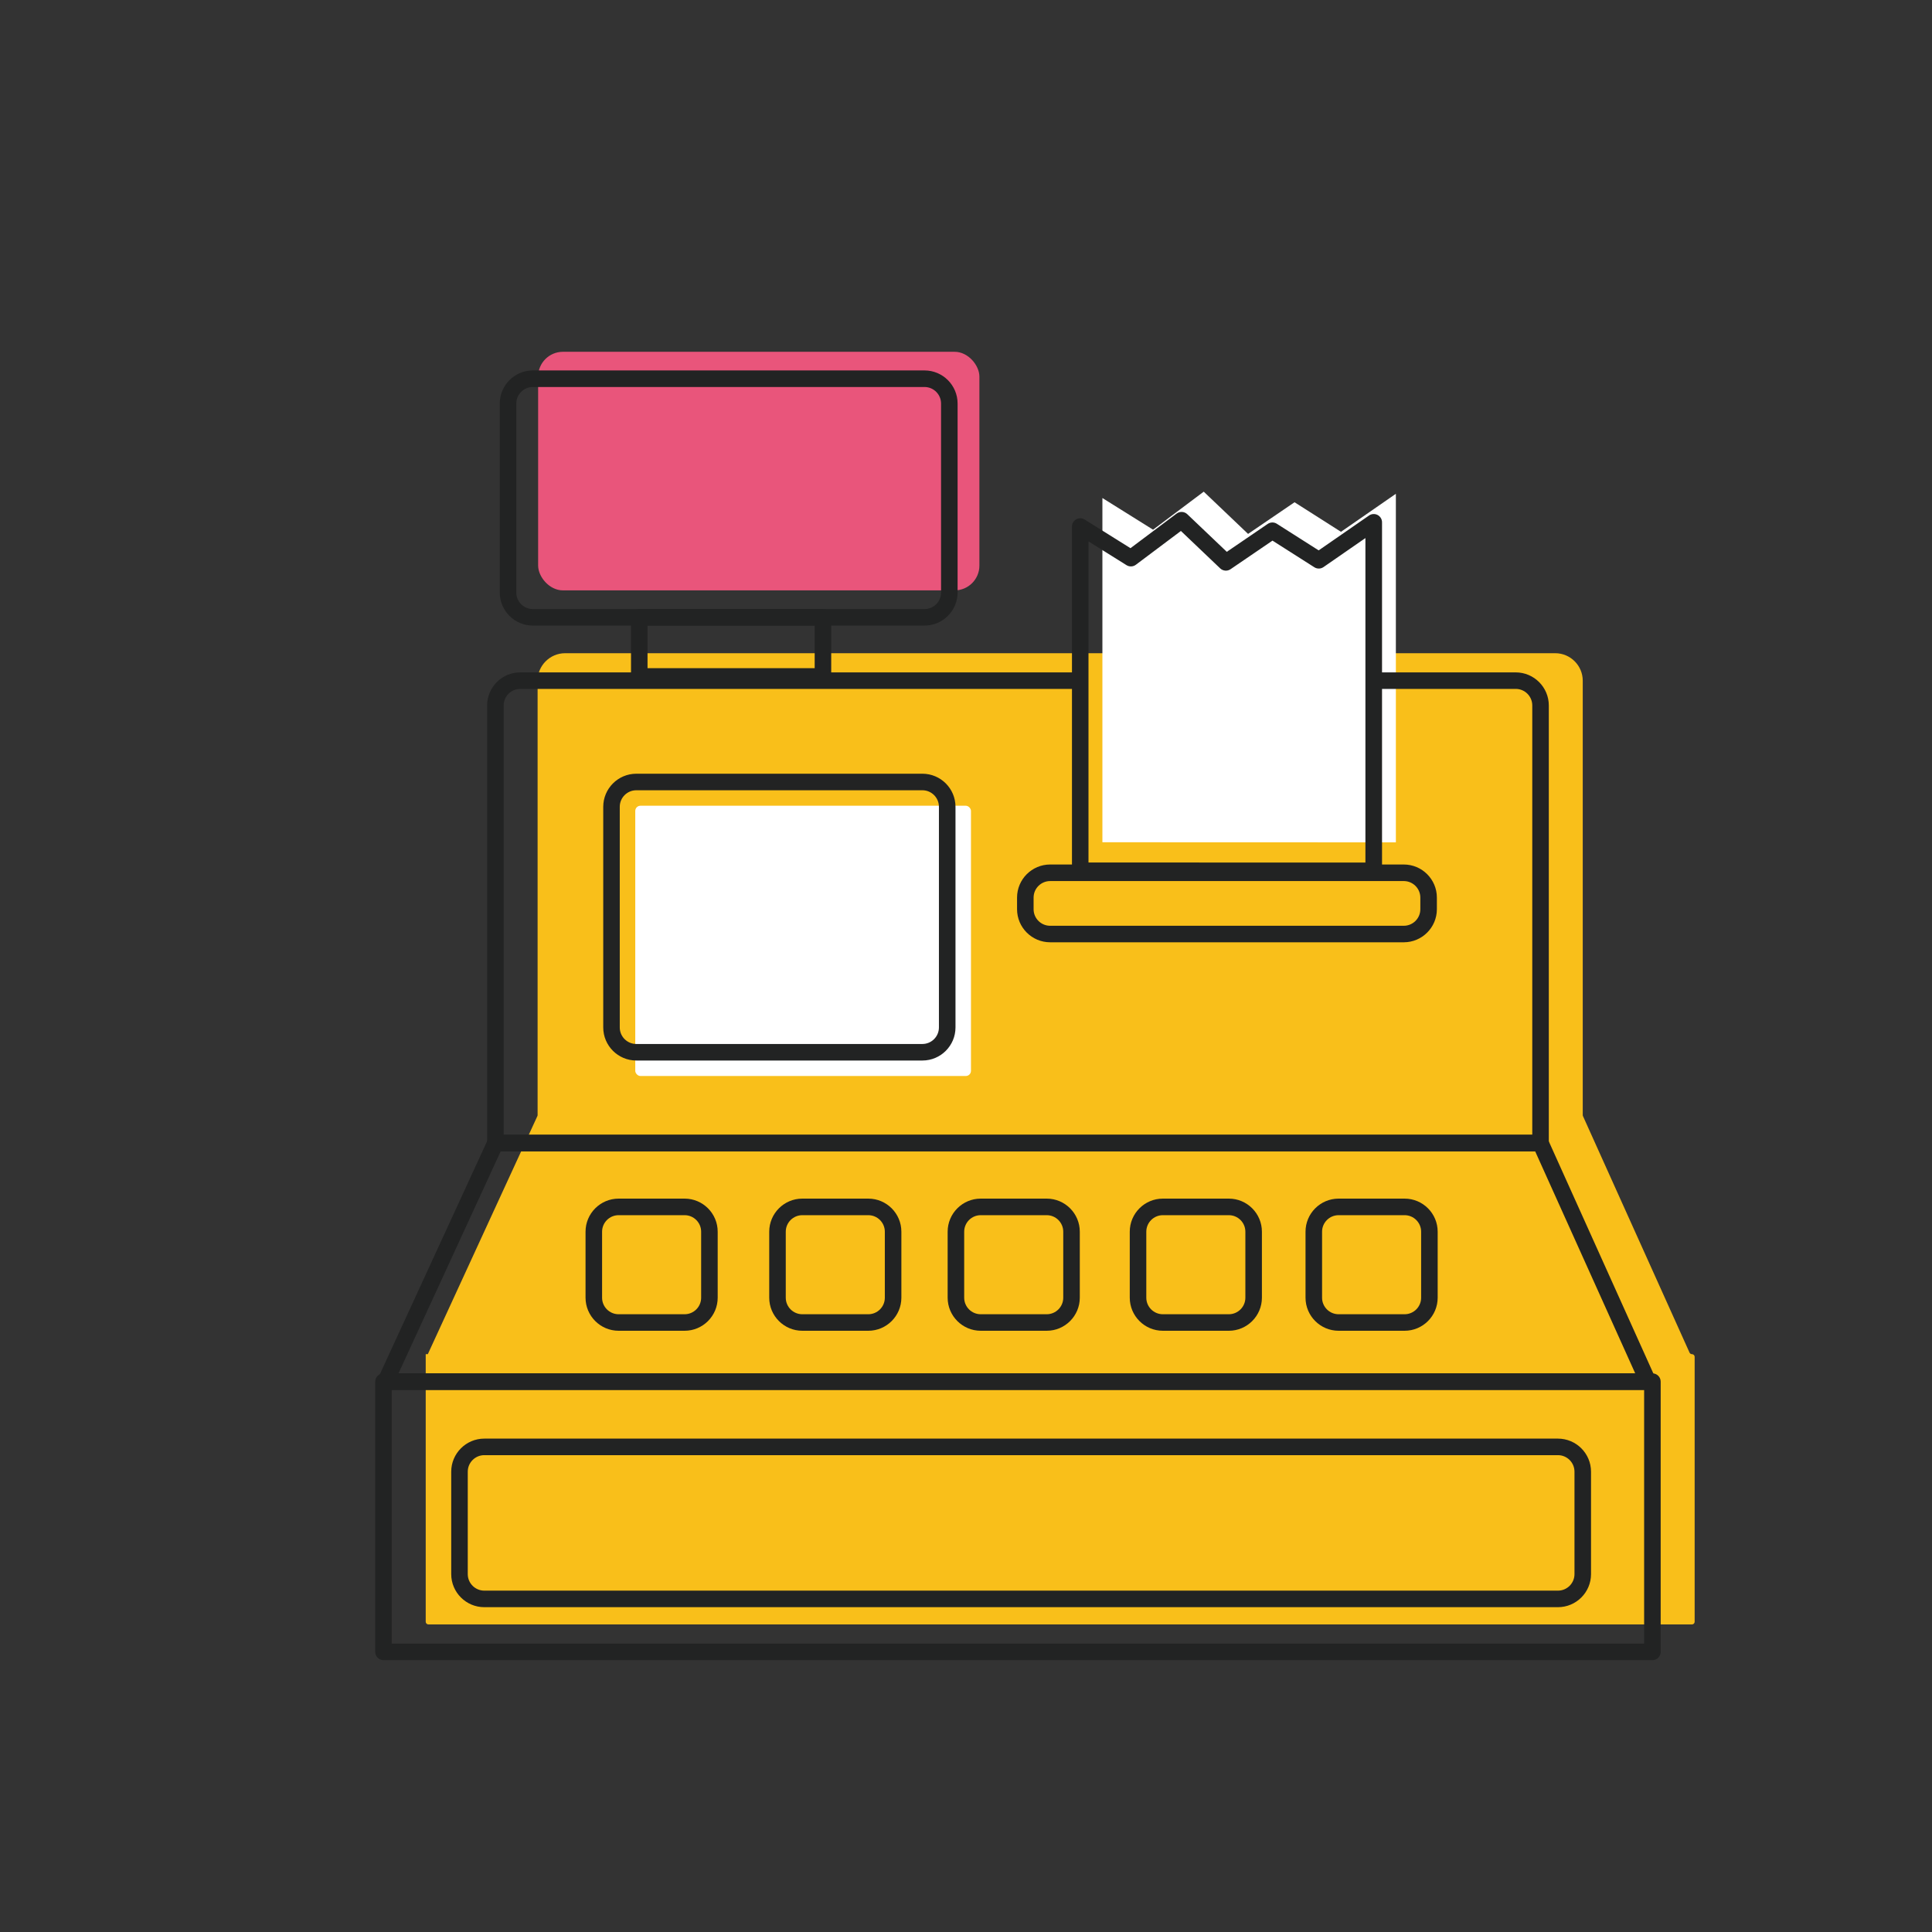 <?xml version="1.0" encoding="UTF-8"?><svg id="Capa_1" xmlns="http://www.w3.org/2000/svg" viewBox="0 0 800 800"><rect x="0" y="0" width="800" height="800" fill="#333333" stroke="none"/><defs><style>.cls-1{fill:#e9557b;}.cls-2{fill:#fff;}.cls-3{fill:#222323;}.cls-4{fill:#f9bf1a;}</style></defs><path class="cls-4" d="M699.6,560.08l-44.12-97.92c-.06-.14-.1-.3-.1-.45v-179.85c0-6.26-5.12-11.38-11.38-11.38H233.99c-6.26,0-11.38,5.12-11.38,11.38v179.84c0,.16-.03.32-.1.46l-45.36,98.57h-.87v110.8c0,.61.5,1.11,1.11,1.11h523.22c.61,0,1.11-.5,1.11-1.11v-109.69c0-.61-.5-1.11-1.11-1.11h0c-.44,0-.83-.26-1.01-.65Z"/><polygon class="cls-2" points="456.48 348.76 456.48 206.22 477.46 219.33 498.44 203.59 516.8 221.08 536.04 207.97 555.27 220.21 578 204.47 578 348.8 456.48 348.76"/><rect class="cls-1" x="222.83" y="145.67" width="182.72" height="98.79" rx="10.27" ry="10.27"/><rect class="cls-2" x="263.05" y="333.64" width="139.01" height="111.91" rx="2.15" ry="2.15"/><path class="cls-3" d="M637.89,476.73H205.13c-1.89,0-3.42-1.53-3.42-3.42v-181.19c0-7.55,6.14-13.7,13.7-13.7h230.19c1.89,0,3.42,1.53,3.42,3.42s-1.53,3.42-3.42,3.42h-230.19c-3.78,0-6.85,3.07-6.85,6.85v177.77h425.92v-177.77c0-3.78-3.07-6.85-6.85-6.85h-57.1c-1.89,0-3.42-1.53-3.42-3.42s1.53-3.42,3.42-3.42h57.1c7.55,0,13.7,6.14,13.7,13.7v181.19c0,1.89-1.53,3.42-3.42,3.42Z"/><path class="cls-3" d="M682.41,575.52H159.66c-1.17,0-2.25-.59-2.88-1.58-.63-.98-.72-2.22-.23-3.28l45.46-98.79c.56-1.21,1.77-1.99,3.11-1.99h432.76c1.35,0,2.57.79,3.12,2.02l44.51,98.79c.48,1.06.39,2.29-.25,3.27-.63.98-1.71,1.57-2.88,1.57ZM165.01,568.68h512.1l-41.43-91.94H207.32l-42.31,91.94Z"/><path class="cls-3" d="M684.23,687.43H158.79c-1.89,0-3.42-1.53-3.42-3.42v-111.91c0-1.89,1.53-3.42,3.42-3.42h525.44c1.89,0,3.42,1.53,3.42,3.42v111.91c0,1.89-1.53,3.42-3.42,3.42ZM162.21,680.58h518.59v-105.06H162.21v105.06Z"/><path class="cls-3" d="M645.1,665.5H200.54c-7.55,0-13.7-6.14-13.7-13.7v-42.4c0-7.55,6.14-13.7,13.7-13.7h444.57c7.55,0,13.7,6.14,13.7,13.7v42.4c0,7.55-6.14,13.7-13.7,13.7ZM200.54,602.55c-3.78,0-6.85,3.07-6.85,6.85v42.4c0,3.78,3.07,6.85,6.85,6.85h444.57c3.78,0,6.85-3.07,6.85-6.85v-42.4c0-3.78-3.07-6.85-6.85-6.85H200.54Z"/><path class="cls-3" d="M381.95,439.14h-118.46c-7.55,0-13.7-6.14-13.7-13.7v-91.36c0-7.55,6.14-13.7,13.7-13.7h118.46c7.55,0,13.7,6.14,13.7,13.7v91.36c0,7.55-6.14,13.7-13.7,13.7ZM263.48,327.23c-3.78,0-6.85,3.07-6.85,6.85v91.36c0,3.78,3.07,6.85,6.85,6.85h118.46c3.78,0,6.85-3.07,6.85-6.85v-91.36c0-3.78-3.07-6.85-6.85-6.85h-118.46Z"/><path class="cls-3" d="M382.82,259.04h-162.18c-7.55,0-13.7-6.14-13.7-13.7v-78.25c0-7.55,6.14-13.7,13.7-13.7h162.18c7.55,0,13.7,6.14,13.7,13.7v78.25c0,7.55-6.14,13.7-13.7,13.7ZM220.64,160.25c-3.78,0-6.85,3.07-6.85,6.85v78.25c0,3.78,3.07,6.85,6.85,6.85h162.18c3.78,0,6.85-3.07,6.85-6.85v-78.25c0-3.78-3.07-6.85-6.85-6.85h-162.18Z"/><path class="cls-3" d="M340.77,283.52h-76.06c-1.89,0-3.42-1.53-3.42-3.42v-24.48c0-1.89,1.53-3.42,3.42-3.42h76.06c1.89,0,3.42,1.53,3.42,3.42v24.48c0,1.89-1.53,3.42-3.42,3.42ZM268.13,276.67h69.21v-17.63h-69.21v17.63Z"/><path class="cls-3" d="M568.82,364.02h0l-121.52-.04c-1.89,0-3.42-1.53-3.42-3.42v-142.54c0-1.24.68-2.39,1.76-2.99,1.09-.6,2.42-.57,3.48.09l18.99,11.87,19.1-14.33c1.34-1,3.21-.89,4.42.26l16.36,15.58,16.95-11.56c1.13-.77,2.61-.8,3.77-.06l17.32,11.02,20.86-14.44c1.05-.73,2.41-.81,3.54-.22,1.13.59,1.84,1.76,1.84,3.03v144.33c0,.91-.36,1.78-1,2.42-.64.64-1.51,1-2.42,1ZM450.72,357.14l114.67.03v-134.37l-17.36,12.02c-1.13.78-2.62.81-3.79.07l-17.33-11.03-17.37,11.84c-1.33.91-3.12.76-4.29-.35l-16.26-15.49-18.66,14c-1.13.85-2.67.91-3.87.16l-15.74-9.84v132.94Z"/><path class="cls-3" d="M581.28,390.18h-146.44c-7.55,0-13.7-6.14-13.7-13.7v-4.81c0-7.55,6.14-13.7,13.7-13.7h146.44c7.55,0,13.7,6.14,13.7,13.7v4.81c0,7.55-6.14,13.7-13.7,13.7ZM434.84,364.83c-3.78,0-6.85,3.07-6.85,6.85v4.81c0,3.78,3.07,6.85,6.85,6.85h146.44c3.78,0,6.85-3.07,6.85-6.85v-4.81c0-3.78-3.07-6.85-6.85-6.85h-146.44Z"/><path class="cls-3" d="M283.48,551.04h-27.32c-7.55,0-13.7-6.14-13.7-13.7v-27.32c0-7.55,6.14-13.7,13.7-13.7h27.32c7.55,0,13.7,6.14,13.7,13.7v27.32c0,7.55-6.14,13.7-13.7,13.7ZM256.16,503.18c-3.78,0-6.85,3.07-6.85,6.85v27.32c0,3.78,3.07,6.85,6.85,6.85h27.32c3.78,0,6.85-3.07,6.85-6.85v-27.32c0-3.78-3.07-6.85-6.85-6.85h-27.32Z"/><path class="cls-3" d="M359.54,551.04h-27.32c-7.55,0-13.7-6.14-13.7-13.7v-27.32c0-7.55,6.14-13.7,13.7-13.7h27.32c7.55,0,13.7,6.14,13.7,13.7v27.32c0,7.55-6.14,13.7-13.7,13.7ZM332.22,503.18c-3.78,0-6.85,3.07-6.85,6.85v27.32c0,3.78,3.07,6.85,6.85,6.85h27.32c3.78,0,6.85-3.07,6.85-6.85v-27.32c0-3.78-3.07-6.85-6.85-6.85h-27.32Z"/><path class="cls-3" d="M433.42,551.04h-27.32c-7.55,0-13.7-6.14-13.7-13.7v-27.32c0-7.55,6.14-13.7,13.7-13.7h27.32c7.55,0,13.7,6.14,13.7,13.7v27.32c0,7.55-6.14,13.7-13.7,13.7ZM406.1,503.18c-3.78,0-6.85,3.07-6.85,6.85v27.32c0,3.78,3.07,6.85,6.85,6.85h27.32c3.78,0,6.85-3.07,6.85-6.85v-27.32c0-3.78-3.07-6.85-6.85-6.85h-27.32Z"/><path class="cls-3" d="M508.83,551.04h-27.32c-7.55,0-13.7-6.14-13.7-13.7v-27.32c0-7.55,6.14-13.7,13.7-13.7h27.32c7.55,0,13.7,6.14,13.7,13.7v27.32c0,7.55-6.14,13.7-13.7,13.7ZM481.51,503.18c-3.78,0-6.85,3.07-6.85,6.85v27.32c0,3.78,3.07,6.85,6.85,6.85h27.32c3.78,0,6.85-3.07,6.85-6.85v-27.32c0-3.78-3.07-6.85-6.85-6.85h-27.32Z"/><path class="cls-3" d="M581.61,551.04h-27.32c-7.55,0-13.7-6.14-13.7-13.7v-27.32c0-7.55,6.14-13.7,13.7-13.7h27.32c7.55,0,13.7,6.14,13.7,13.7v27.32c0,7.55-6.14,13.7-13.7,13.7ZM554.29,503.18c-3.78,0-6.85,3.07-6.85,6.85v27.32c0,3.78,3.07,6.85,6.85,6.85h27.32c3.78,0,6.85-3.07,6.85-6.85v-27.32c0-3.78-3.07-6.85-6.85-6.85h-27.32Z"/></svg>